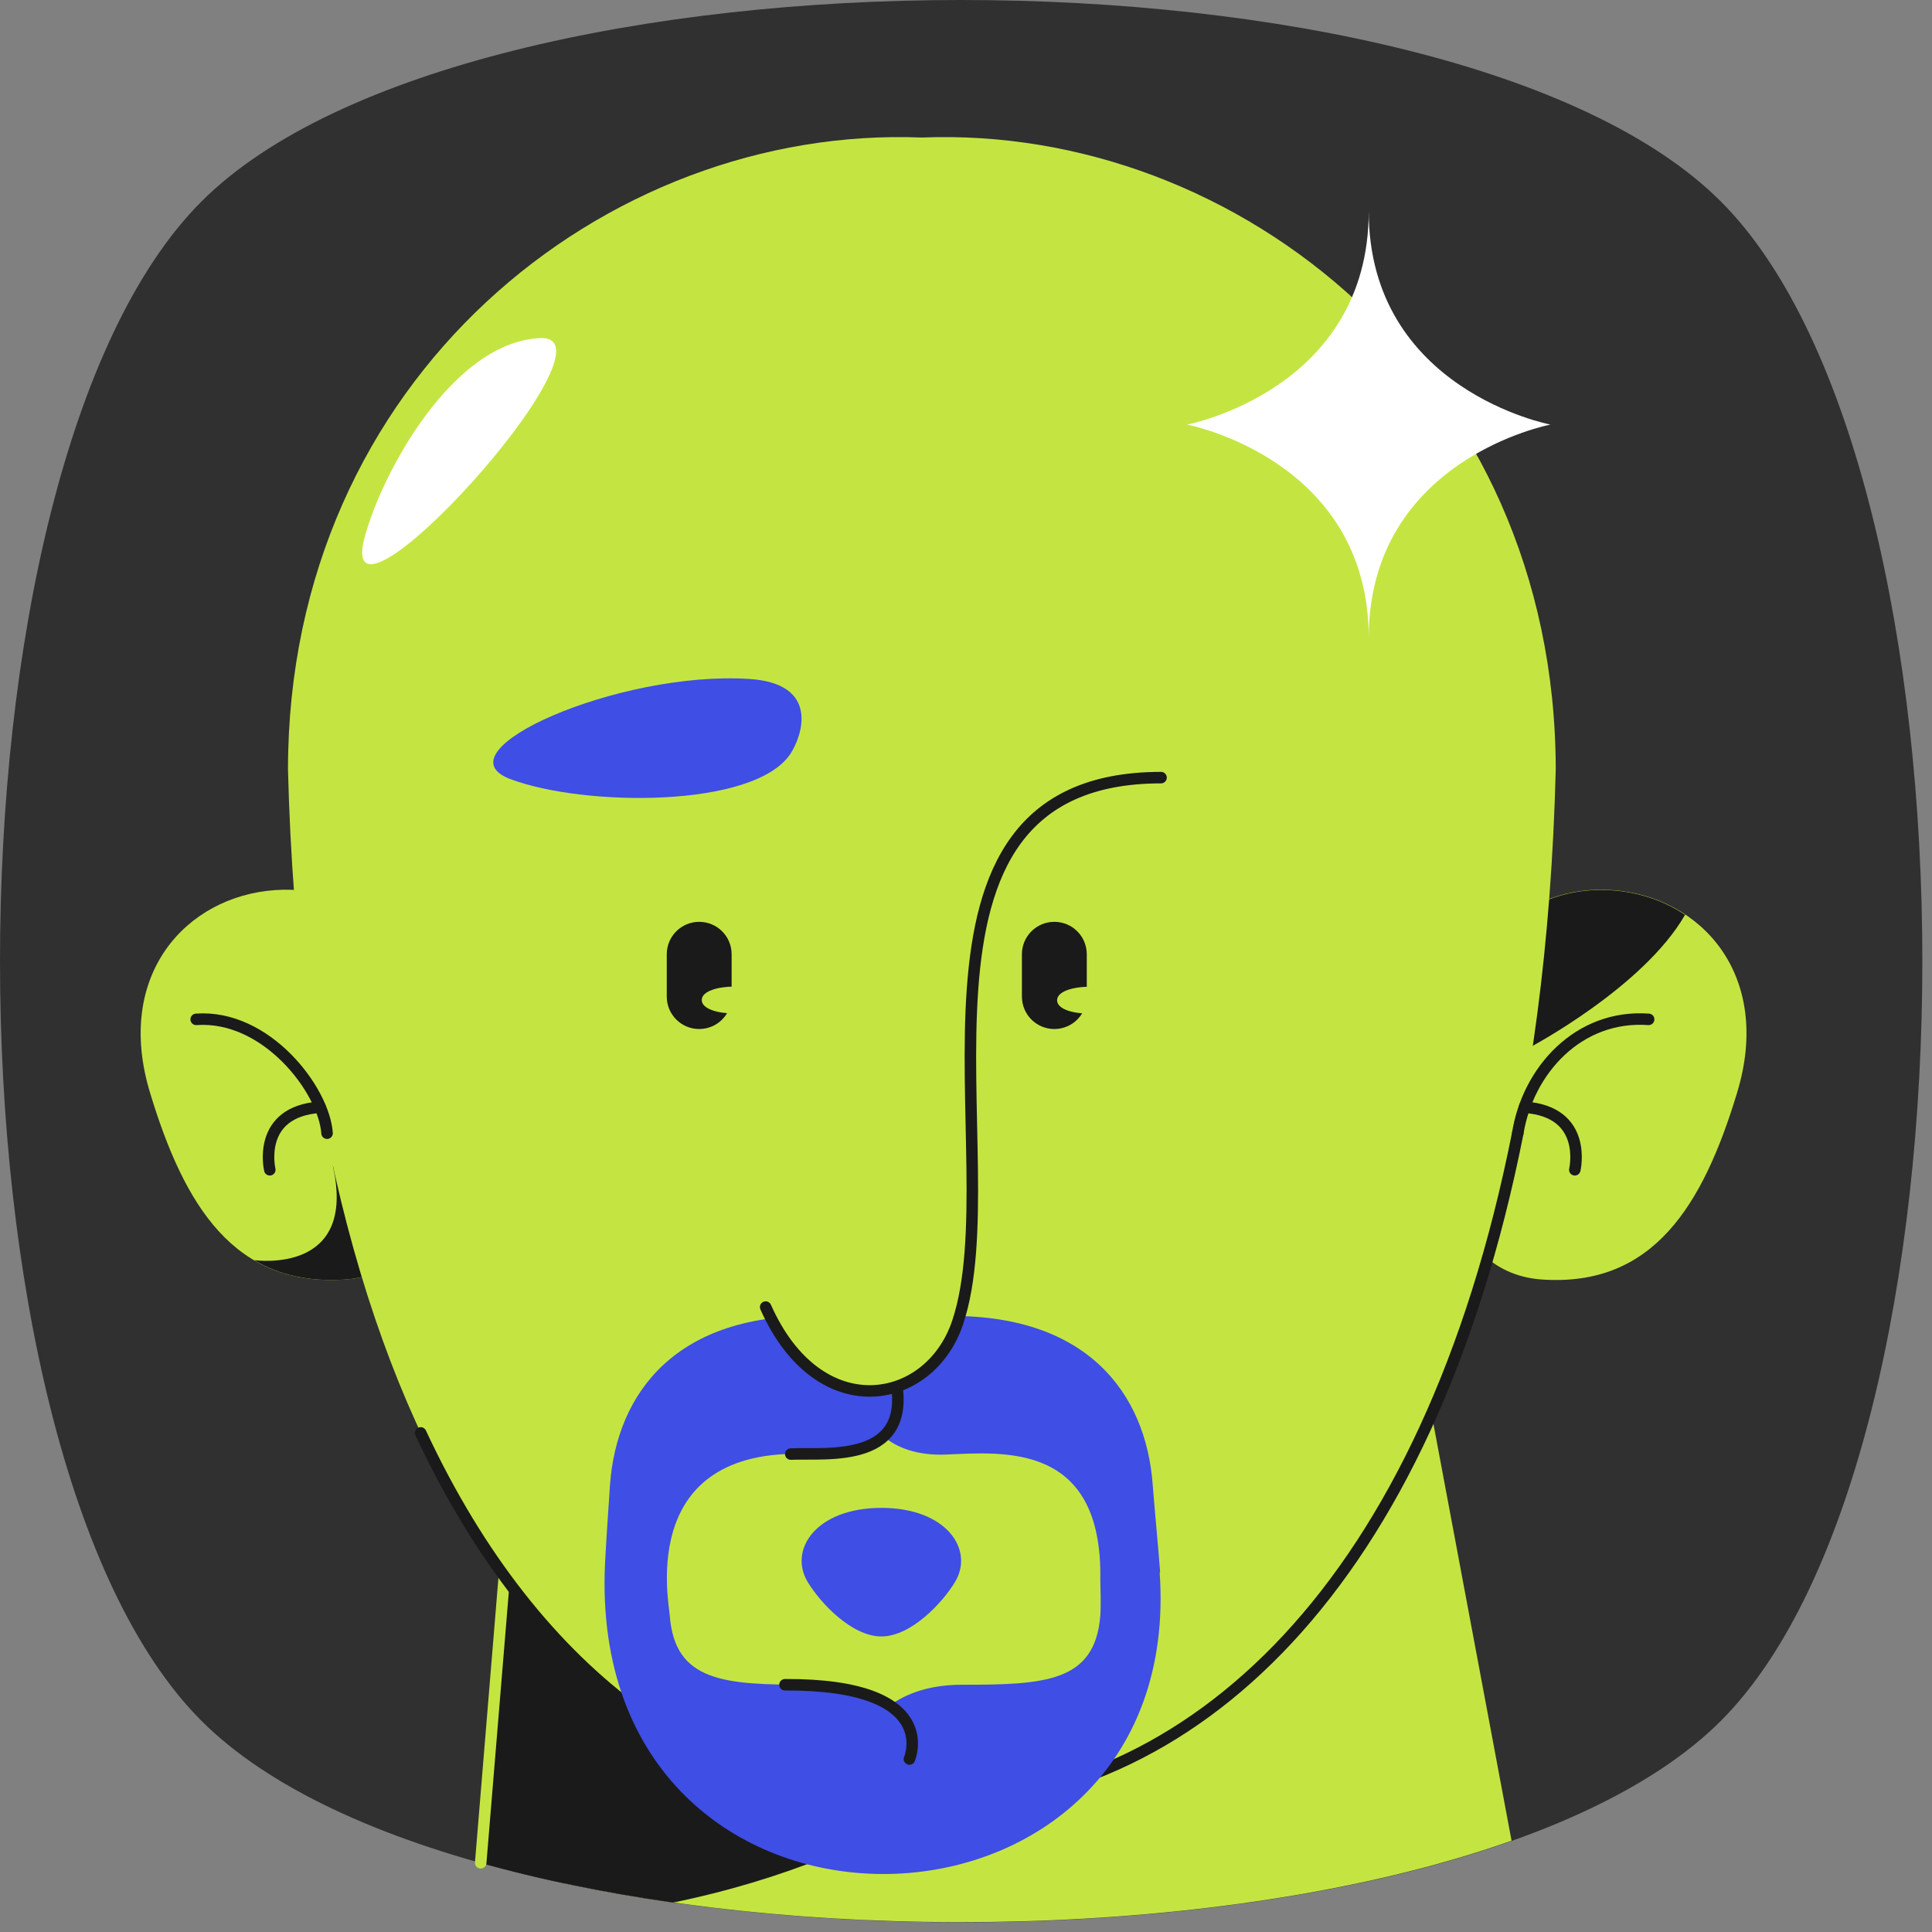 <svg width="84" height="84" viewBox="0 0 84 84" fill="none" xmlns="http://www.w3.org/2000/svg">
<rect x="0" y="0" width="84" height="84" fill="#808080" stroke="none"/>
<g clip-path="url(#clip0_570_9063)">
<path d="M74.82 74.82C63.14 86.5 20.44 86.5 8.76 74.82C-2.92 63.14 -2.92 20.44 8.76 8.76C20.44 -2.92 63.14 -2.92 74.82 8.76C86.5 20.44 86.5 63.14 74.82 74.82Z" fill="#303030"/>
<path d="M6.53 47.53C8.01 52.41 10.18 55.97 15.02 55.63C19.53 55.32 20.22 48.98 19.45 45.21C18.67 41.41 15.83 38.43 11.96 38.7C8.09 38.97 4.96 42.4 6.53 47.53Z" fill="#C4E541"/>
<path d="M15.02 55.63C16.58 55.52 17.68 54.69 18.43 53.5L14.47 50.69C15.54 55.4 11.18 54.8 11.05 54.79C12.13 55.43 13.43 55.74 15.02 55.63Z" fill="#1A1A1A"/>
<path d="M75.52 47.53C74.04 52.41 71.87 55.97 67.03 55.63C62.52 55.32 61.83 48.98 62.6 45.21C63.38 41.41 66.22 38.43 70.09 38.7C73.96 38.97 77.09 42.4 75.52 47.53Z" fill="#C4E541"/>
<path d="M73.27 39.78C72.35 39.16 71.25 38.79 70.08 38.71C68.76 38.62 67.57 38.91 66.53 39.48V45.53C66.53 45.53 71.45 42.93 73.26 39.78H73.27Z" fill="#1A1A1A"/>
<path d="M23.4 50.69L24.54 81.88C37.54 84.64 54.47 84.02 65.72 80.03L60.22 50.69H23.4Z" fill="#C4E541"/>
<path d="M57.49 50.69H23.4L20.9 80.99C23.5 81.72 26.31 82.3 29.26 82.72C48.19 78.86 58.31 62.58 57.48 50.69H57.49Z" fill="#1A1A1A"/>
<path d="M23.4 50.69L20.9 80.99" stroke="#C4E541" stroke-width="0.5" stroke-linecap="round" stroke-linejoin="round"/>
<path d="M67.641 33.45C67.621 16.44 53.84 5.43 40.081 5.98C26.32 5.43 12.53 16.44 12.521 33.45C13.29 63.74 25.451 78.51 40.081 78.51C54.711 78.51 66.88 63.74 67.641 33.45Z" fill="#C4E541"/>
<path d="M18.29 62.3C23.36 73.16 31.27 78.51 40.08 78.51C51.89 78.51 62.09 68.89 65.99 49.27" stroke="#1A1A1A" stroke-width="0.5" stroke-linecap="round" stroke-linejoin="round"/>
<path d="M50.441 68.36C50.38 67.51 50.17 65.26 50.12 64.58C49.831 60.52 47.2 57.09 41.071 57.22H38.321H35.571C29.441 57.09 26.811 60.52 26.52 64.58C26.471 65.31 26.311 67.61 26.291 68.36C25.82 86.26 51.62 85.44 50.42 68.36H50.441ZM41.821 73.25C40.291 73.25 39.211 73.7 38.471 74.32C37.73 73.7 36.651 73.25 35.12 73.25C31.52 73.25 29.34 73.14 29.12 70.24C29.061 69.52 27.71 62.69 35.511 63.24C36.77 63.33 37.711 62.94 38.34 62.39C38.961 62.95 39.901 63.3 41.17 63.24C43.62 63.14 47.941 62.7 47.84 68.68C47.85 69.06 47.87 69.81 47.84 70.24C47.611 73.14 45.431 73.25 41.84 73.25H41.821Z" fill="#3F4EE5"/>
<path d="M34.381 63.22C35.931 63.15 39.841 63.7 38.891 59.74L34.381 63.22Z" fill="#3F4EE5"/>
<path d="M34.381 63.22C35.931 63.15 39.841 63.7 38.891 59.74" stroke="#1A1A1A" stroke-width="0.5" stroke-linecap="round" stroke-linejoin="round"/>
<path d="M50.48 33.81C38.05 33.81 44 50.42 41.64 57.49C40.43 61.13 35.6 62.03 33.29 56.83" fill="#C4E541"/>
<path d="M50.48 33.81C38.05 33.81 44 50.42 41.64 57.49C40.43 61.13 35.6 62.03 33.29 56.83" stroke="#1A1A1A" stroke-width="0.5" stroke-linecap="round" stroke-linejoin="round"/>
<path d="M31.81 41.49C31.81 40.71 31.18 40.08 30.4 40.08C29.62 40.08 28.99 40.71 28.99 41.49V43.33C28.99 44.11 29.62 44.74 30.4 44.74C31.18 44.74 31.81 44.11 31.81 43.33V41.49Z" fill="#1A1A1A"/>
<path d="M47.251 41.49C47.251 40.71 46.621 40.08 45.841 40.08C45.061 40.08 44.431 40.71 44.431 41.49V43.33C44.431 44.11 45.061 44.74 45.841 44.74C46.621 44.74 47.251 44.11 47.251 43.33V41.49Z" fill="#1A1A1A"/>
<path d="M47.621 42.91C46.841 42.86 45.961 43.05 45.961 43.49C45.961 43.89 46.691 44.08 47.401 44.07C47.541 43.85 47.621 43.6 47.621 43.32V42.91Z" fill="#C4E541"/>
<path d="M33.341 43.48C33.341 44.26 30.511 44.26 30.511 43.48C30.511 42.7 33.341 42.7 33.341 43.48Z" fill="#C4E541"/>
<path d="M65.99 49.27C66.43 46.54 68.63 44.1 71.68 44.32" stroke="#1A1A1A" stroke-width="0.5" stroke-linecap="round" stroke-linejoin="round"/>
<path d="M66.28 48.14C69.07 48.33 68.47 50.86 68.47 50.86L66.28 48.14Z" fill="#C4E541"/>
<path d="M66.28 48.14C69.07 48.33 68.47 50.86 68.47 50.86" stroke="#1A1A1A" stroke-width="0.5" stroke-linecap="round" stroke-linejoin="round"/>
<path d="M14.22 49.27C14.09 47.39 11.58 44.1 8.53 44.32L14.22 49.27Z" fill="#C4E541"/>
<path d="M14.22 49.27C14.09 47.39 11.58 44.1 8.53 44.32" stroke="#1A1A1A" stroke-width="0.5" stroke-linecap="round" stroke-linejoin="round"/>
<path d="M13.92 48.14C11.13 48.33 11.73 50.86 11.73 50.86L13.92 48.14Z" fill="#C4E541"/>
<path d="M13.92 48.14C11.13 48.33 11.73 50.86 11.73 50.86" stroke="#1A1A1A" stroke-width="0.5" stroke-linecap="round" stroke-linejoin="round"/>
<path d="M67.41 18.46C67.41 18.46 59.51 19.96 59.51 27.74C59.51 19.96 51.61 18.46 51.61 18.46C51.61 18.46 59.51 16.96 59.51 9.18C59.51 16.96 67.41 18.46 67.41 18.46Z" fill="white"/>
<path d="M15.87 23.3C16.65 20.48 19.69 14.88 23.48 14.7C27.27 14.52 14.36 28.71 15.87 23.3Z" fill="white"/>
<path d="M34.37 32.77C34.88 31.99 35.66 29.72 32.58 29.52C26.9 29.15 18.99 32.66 22.18 33.87C25.37 35.08 32.8 35.15 34.37 32.77Z" fill="#3F4EE5"/>
<path d="M41.53 68.77C40.98 69.69 39.61 71.15 38.32 71.15C37.03 71.15 35.66 69.69 35.11 68.77C34.28 67.37 35.49 65.56 38.32 65.56C41.15 65.56 42.36 67.37 41.53 68.77Z" fill="#3F4EE5"/>
<path d="M39.54 76.48C39.54 76.48 40.96 73.22 34.13 73.25L39.54 76.48Z" fill="#3F4EE5"/>
<path d="M39.54 76.48C39.54 76.48 40.96 73.22 34.13 73.25" stroke="#1A1A1A" stroke-width="0.5" stroke-linecap="round" stroke-linejoin="round"/>
</g>
<defs>
<clipPath id="clip0_570_9063">
<rect width="83.58" height="83.58" fill="white"/>
</clipPath>
</defs>
</svg>
